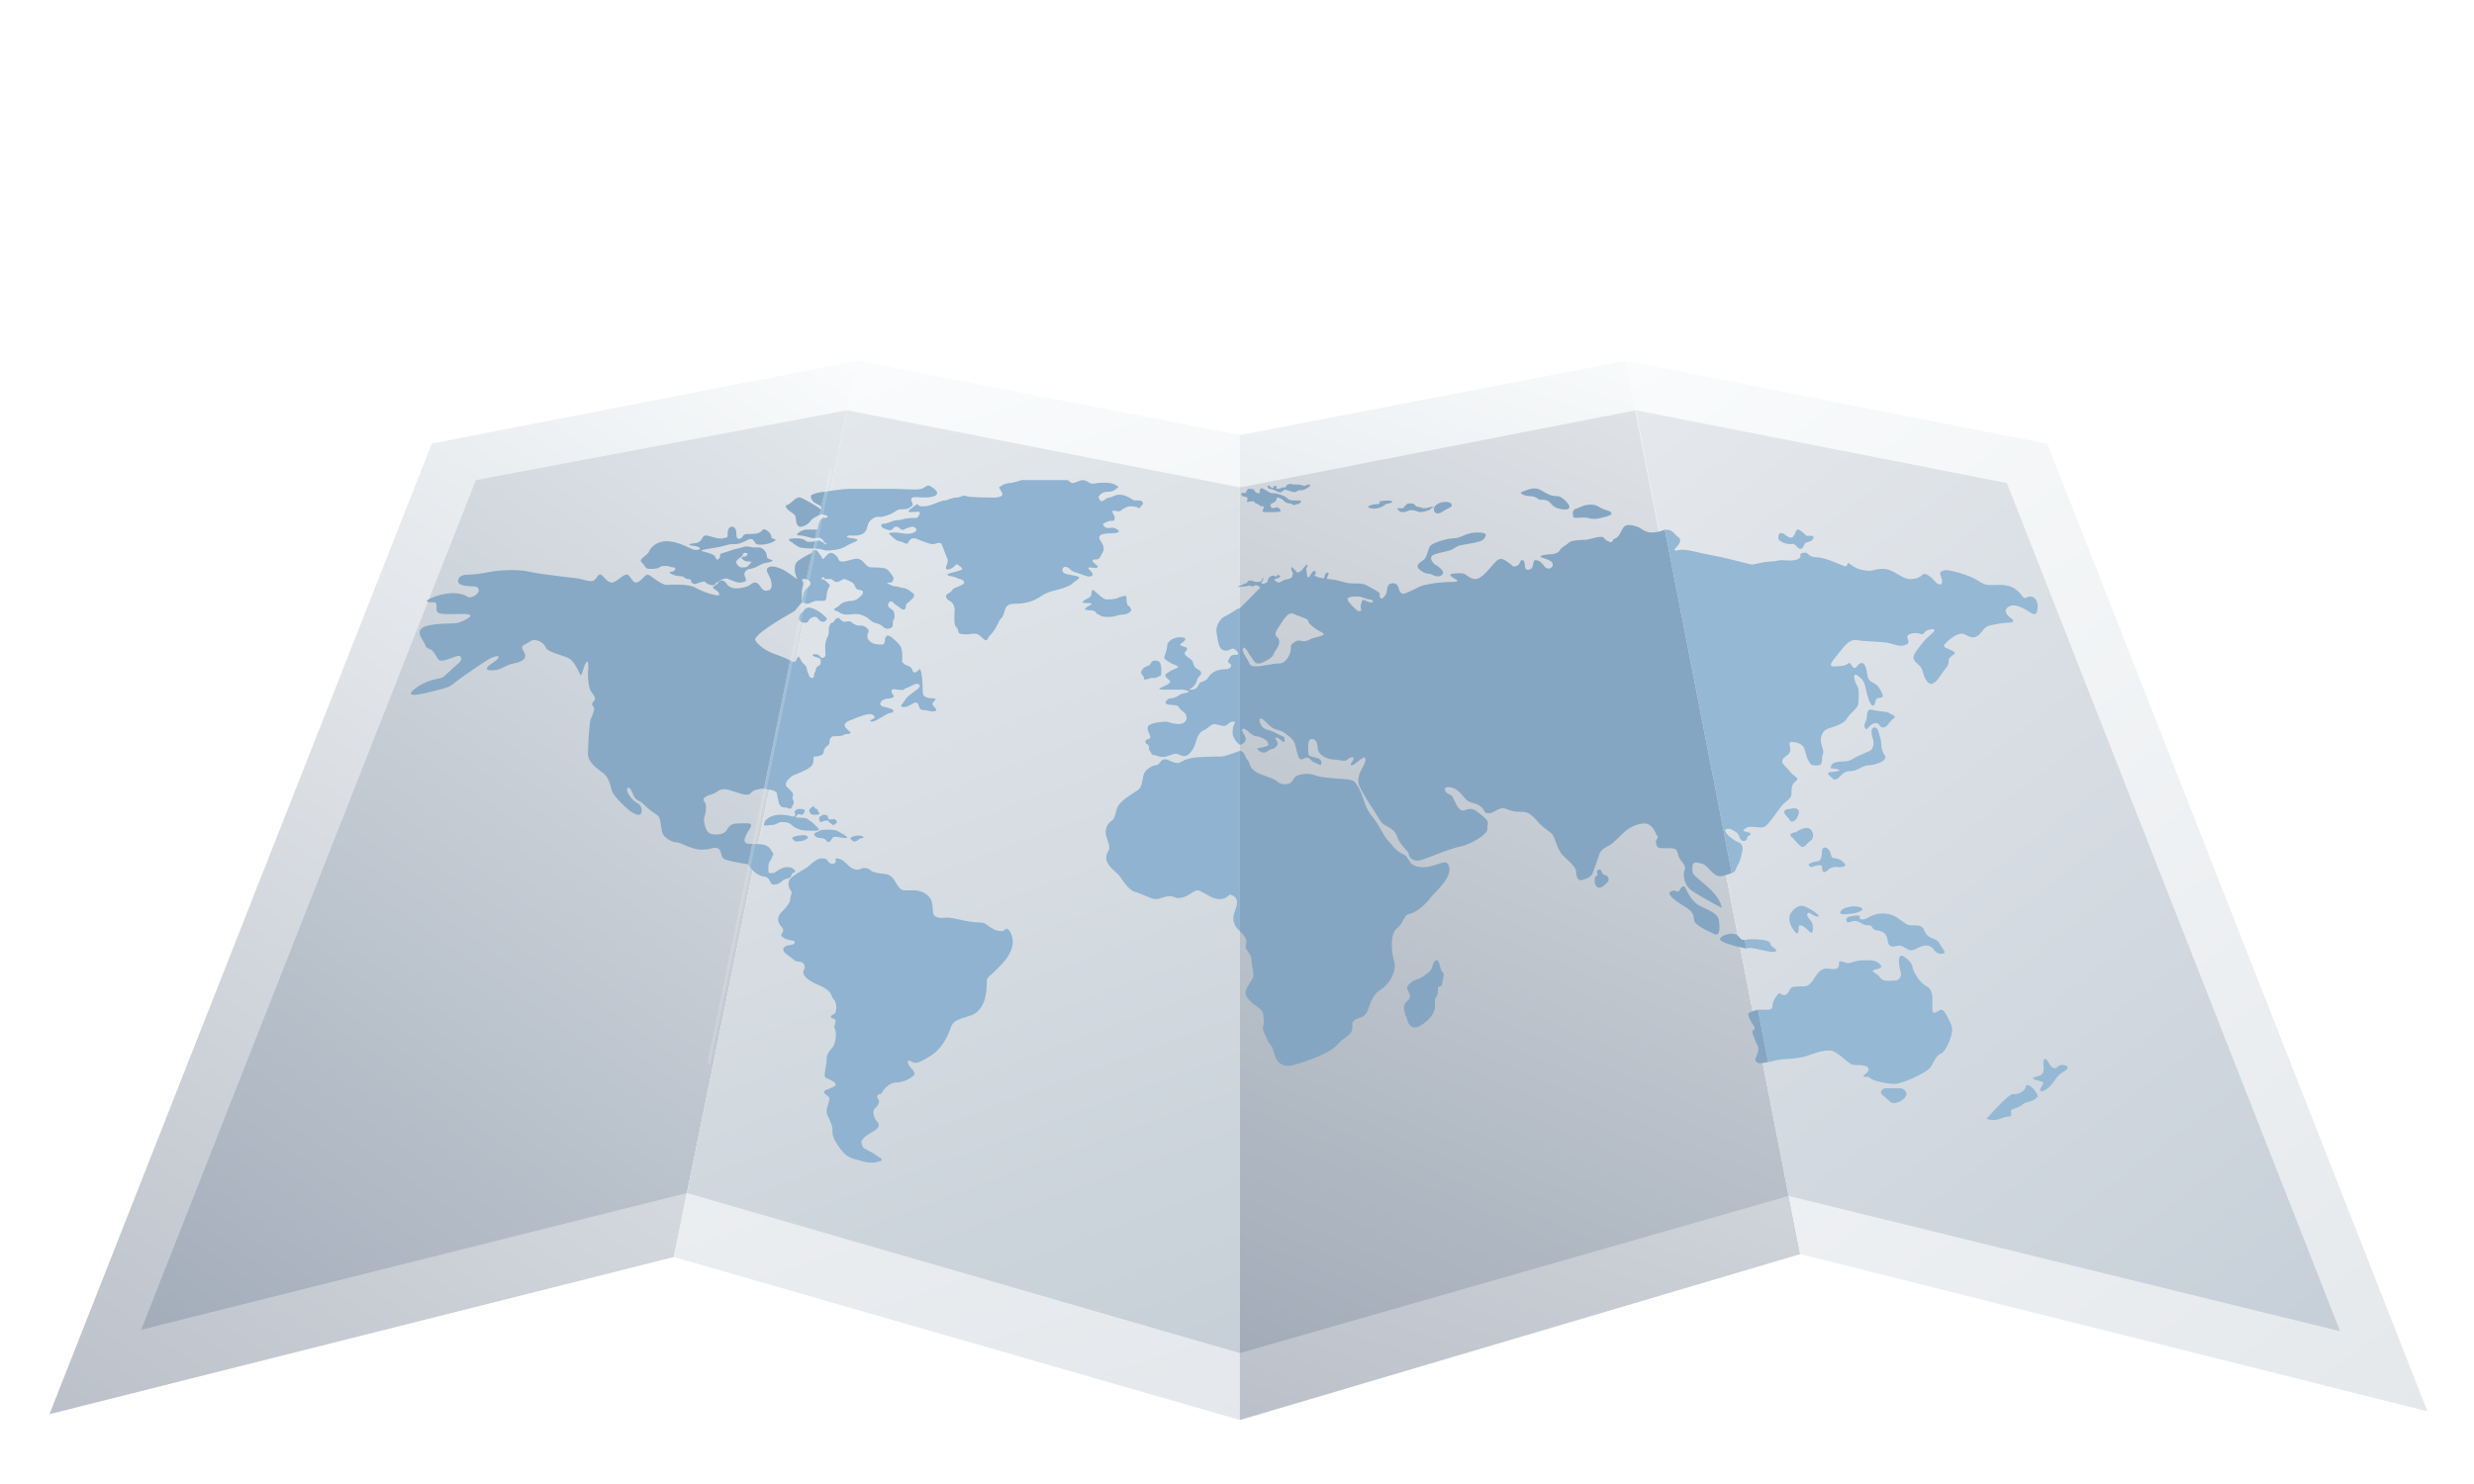 <svg width="850" height="510" viewBox="0 0 850 510" fill="none" xmlns="http://www.w3.org/2000/svg">
<path d="M231.5 422L18 475L149 143L294.5 114L426 139.5L558.5 114L703 143L833 474L618.5 421L426 478L231.5 422Z" fill="white"/>
<g filter="url(#filter0_d_946_94)">
<path d="M148.361 142.418L294.5 114L231.5 422L17 476L148.361 142.418Z" fill="url(#paint0_linear_946_94)"/>
<path d="M163.5 155L291 131L236 400L48.5 447L163.5 155Z" fill="url(#paint1_linear_946_94)"/>
<path d="M426 139.5L294.5 114L231.5 422L426 478V139.5Z" fill="url(#paint2_linear_946_94)"/>
<path d="M426 157.5L291 131L236 400L426 455V157.5Z" fill="url(#paint3_linear_946_94)"/>
<path d="M426 139.5L558.5 114L618.5 421L426 478V139.5Z" fill="url(#paint4_linear_946_94)"/>
<path d="M426 157.5L562 131L614.5 401L426 455V157.5Z" fill="url(#paint5_linear_946_94)"/>
<path d="M703.413 142.515L558.5 114L618.5 421L834 475L703.413 142.515Z" fill="url(#paint6_linear_946_94)"/>
<path d="M689.5 156L562 131L614.5 401L804 447.5L689.5 156Z" fill="url(#paint7_linear_946_94)"/>
</g>
<path d="M487 336.5C488.6 336.1 490.667 334.333 491.5 333.5C492.001 333.026 492.5 330 493.5 330C494.5 330 494.5 331.5 495 333C495.5 334.5 496 334 496 335C496 336 495.688 336.5 495.5 338C495.312 339.5 494 338.5 494 340C494 341.5 494 342 493.5 342.5C493 343 493 343.5 493 346C493 348.5 490.5 351 488 352.5C485.5 354 484 352.5 483.5 350.5C483 348.5 483 350 482.5 347.5C482 345 483 344.5 484 343.5C485 342.5 484 341 483.5 340C483 339 485 337 487 336.5Z" fill="#85A6C2"/>
<path d="M428 322.5C427.6 321.7 426.5 320.5 426 320V258C428 258.5 427.5 260 428.5 261C429.5 262 429 263 430.5 264.5C432 266 434.5 266.5 437 267.5C439.5 268.5 439 269.5 441.5 269.5C444 269.5 444 268 445 267C446 266 449.5 265.5 452 266.5C454.5 267.5 461 267.5 464 268C467 268.5 468.5 275.5 469.5 277.5C470.5 279.5 471 280 472.5 282C474 284 475.5 287.5 477 289C478.5 290.5 479.5 292.5 482 293.5C484.5 294.5 483.5 297.5 488 298C492.5 298.5 496.5 295 497.5 297C500 301 492.5 307 491.5 308.5C490.5 310 487 313.5 484.5 314C482 314.5 482.5 317 480 319C477.5 321 478 327 479 330.5C480 334 477 338.5 474.5 340C472 341.5 471 344 470 347C469 350 467 349.5 465.5 350.5C464 351.5 465 352 464.5 354C464 356 461.5 356.5 459.5 359C457.5 361.5 450 364.5 444.5 366C439 367.5 438 363 437.5 361C437 359 436 359 435.5 357.5C435 356 433.5 354 434 352.5C434.5 351 434 350 434 348.5C434 347 431 345.5 430 344.5C429 343.5 427.5 342 428 340.5C428.5 339 430 337 430.5 336C431 335 430 332 430 330C430 328 428 326.5 428 325.5C428 324.5 428.5 323.5 428 322.5Z" fill="#85A6C2"/>
<path d="M548.5 301C547.7 301.4 547.833 302.833 548 303.5C548 303.833 548.2 304.6 549 305C550 305.5 551.5 304 552 303.5L552 303.499C552.5 302.999 553 302.5 552.5 301.5C552 300.5 551 301 550.5 300C550 299 550 298.5 549 299C548 299.5 549.5 300.5 548.5 301Z" fill="#85A6C2"/>
<path d="M577 306C576.6 306.8 575.833 306.333 575.5 306C570 306.5 578 311 579.5 312C581 313 582 314 582 316C582 318 587 320 589 321C591 322 591 318.5 590.5 316C590 313.5 586 312.5 583.5 311C581 309.5 579.5 306 579 305C578.5 304 577.5 305 577 306Z" fill="#85A6C2"/>
<path d="M600 326L599.5 323C599 323 598.404 323.205 597.5 322C596 320 592 321 591 322.5C590.2 323.7 596.5 325.333 600 326Z" fill="#85A6C2"/>
<path d="M543.5 174C542.7 174.4 541.5 174.834 541 175C540 176 540.5 176.5 540.5 177.5C540.5 178.5 543.5 177.5 545.5 178C547.5 178.5 548.5 178.5 552 177.5C554.8 176.7 553.5 175.833 552.5 175.5C551.833 175.333 550.2 174.8 549 174C547.5 173 544.5 173.5 543.5 174Z" fill="#85A6C2"/>
<path d="M498.5 173C499.5 174 498 174.5 497 175C496.594 175.203 496.256 175.415 496 175.596C495.957 175.629 495.913 175.66 495.87 175.691C493.148 177.624 492.016 175.476 493 174C494 172.5 497.5 172 498.5 173Z" fill="#85A6C2"/>
<path d="M491 174.333C491.4 174.067 492.5 174.222 493 174.333C492.2 174.333 491.333 175 491 175.333C490.333 175.556 488.8 176 488 176C487 176 486.5 175.333 485 175.333C483.5 175.333 483.5 176 482 176C480.8 176 480.167 175.111 480 174.667H482C482.5 174.222 483.2 173 484 173C484.8 173 485.5 173 486 173.333L486.5 174L488 174.333L489 174.667C489.5 174.667 490.6 174.6 491 174.333Z" fill="#85A6C2"/>
<path d="M478.178 172.222C478.978 172.622 477.178 173.056 476.178 173.222C475.511 173.889 473.578 175.123 471.178 174.723C468.178 174.223 471.678 173.222 473.178 173.222C474.678 173.222 473.678 172.222 474.178 172.222C474.678 172.222 477.178 171.722 478.178 172.222Z" fill="#85A6C2"/>
<path d="M493 190.5C490.6 191.3 492 193.167 493 194C493.333 194.167 494.1 194.6 494.5 195C495 195.5 496.5 196.5 495.5 197.5C494.5 198.5 493 198 492 197.5C491 197 490 197.5 488 196C486 194.5 487.5 193.5 489 192.5C490.5 191.5 490.5 188.5 491.5 187.5C492.5 186.5 497 185 499.5 185C502 185 503.5 183 507.5 183C511.5 183 510.5 184 510 185C509.5 186 507 186.5 504 187C501 187.5 501 187.5 499.5 188.5C498 189.5 496 189.5 493 190.5Z" fill="#85A6C2"/>
<path d="M432.5 201.5C433.7 202.3 432.667 202.833 432 203L455.5 199.5C455.667 199.334 456 198.9 456 198.5C456 198 456.5 197.5 456.5 197C456.5 196.6 455.833 196.833 455.5 197C455.333 197.333 455 198.1 455 198.5C455 199 453 198.5 452 198C451 197.5 452.5 197.5 452 196.5C451.5 195.5 450.5 197 450 198C449.5 199 449 198 449 197C449 196 448.5 196 449 195C449.4 194.2 449.167 194 449 194L448 195C447.5 195.5 447.5 196 446.5 196.5C445.7 196.9 445.5 196.667 445.5 196.5L444 195C443.5 194.5 443.5 196 444 196.5C444.5 197 444 197.5 444 198C444 198.5 443 199 442.5 199C442 199 440.5 199.5 440 200C439.5 200.5 438.5 200 438 199.5C437.5 199 438.5 199 439.5 198.5C440.3 198.1 439.5 197.667 439 197.5C438.833 197.833 438.4 198.4 438 198C437.5 197.5 436.5 198 436 198.5C435.6 198.9 435.5 199.667 435.5 200C435 200.334 433.9 200.9 433.5 200.5C433 200 434 200 434 199C434 198 433.5 199 433.5 199.5C433.5 200 432 200 431.5 200C431 200 430.5 199.5 429.5 199.5C428.5 199.5 428.5 200.5 428 200.5C427.5 200.5 427 201 425.5 201.5C424 201.999 427.5 201.5 428 201.5C428.5 201.5 429.5 201 430 201.5C430.5 202 431 200.5 432.5 201.5Z" fill="#85A6C2"/>
<path d="M426.5 170.001C426.1 169.201 427.333 169.334 428 169.501C428.4 167.901 429.167 167.834 429.5 168C430 168 431 168.1 431 168.5C431 169 431.75 169.501 432.5 169.501C433.25 169.501 432.5 168.5 433 168C433.5 167.5 434 168 435 168.5C436 169 436 169.501 437.5 169.501C439 169.501 441.5 170.5 442 171C442.5 171.5 443 172 444.5 172H446.5C447.5 172 446.812 172.5 446.5 173C446.188 173.5 445.5 173 445 173.5C444.5 174 444 173 443 173C442 173 441.5 172.5 441 172C440.5 171.5 439.5 171 439 171C438.6 171 438.5 171.667 438.5 172C438.167 172.333 437.4 173 437 173C436.6 173 436.5 173.667 436.5 174C436.667 174.333 437.2 174.9 438 174.5C439 174 440 175 440 175.5C440 176 438.5 176 438 176H435C434 176 433.5 176 434 175C434.4 174.2 434.167 174 434 174C433.667 174 432.9 173.9 432.5 173.5C432 173 431 173 431 172.5C431 172 429 172.5 428.5 172.5C428 172.5 429 171.5 428.5 171C428 170.5 427 171.001 426.5 170.001Z" fill="#85A6C2"/>
<path d="M536.5 175C539.3 175.4 539.5 174.5 539 173.5C538.333 172.5 536.6 170.5 535 170.5C533 170.5 532 170 529.5 168.5C527 167 524.5 168.5 523 169C521.5 169.5 524 170.5 525.5 170.5C527 170.5 528 171 528.5 171.5C529 172 530 171.5 531.5 172C533 172.5 533 174.5 536.5 175Z" fill="#85A6C2"/>
<path d="M436.188 167C435.938 166.6 435.625 166.833 435.5 167C435.5 167.999 436.188 168 436.5 168C436.812 168 438 168.5 439 169C440 169.5 440.5 169 441 168.5C441.5 168 442 168.5 444 169C445.312 169.5 445.5 168.5 446.5 168.5C447.5 168.5 448 168.5 449.5 167.5C450.7 166.699 450 166.499 449.5 166.5L448 167C447.667 166.833 446.8 166.5 446 166.5H444.5C444 166.5 443.5 166 442.5 166.5C441.5 167 442 167.5 441.5 167.5H440.5C440.333 167.666 439.8 168 439 168C438 168 439 167 438.5 167C438 167 437.5 167 437.5 167.5C437.5 167.999 436.5 167.5 436.188 167Z" fill="#85A6C2"/>
<path d="M607.5 365L604 347C603.333 347.167 601.8 347.6 601 348C600 348.5 601.5 351 602.5 352.5C603.5 354 602 354 602 354.5C602 355 602.5 356 603 357.5C603.5 359 604.5 359.5 604 361.5C603.5 363.5 602.5 364 603.5 365C604.3 365.8 606.167 365.167 607.5 365Z" fill="#85A6C2"/>
<path fill-rule="evenodd" clip-rule="evenodd" d="M426 256C426.667 255.834 428 255.2 428 254C428 253.317 427.585 252.634 427.228 252.046C426.801 251.342 426.455 250.773 427 250.5C427.507 250.247 428.272 250.894 429.098 251.593C429.901 252.272 430.761 253 431.5 253C433 253 435.5 254.501 435.5 255.001C435.5 255.143 435.582 255.286 435.663 255.429C435.867 255.786 436.071 256.143 435 256.501C434.427 256.692 433.781 256.81 433.229 256.91C432.337 257.074 431.691 257.192 432 257.501C432.5 258.001 434 259.376 435.5 258.188C436.379 257.493 437 257.376 437.414 257.298C437.707 257.243 437.896 257.208 438 257.001C438.09 256.821 438.244 256.706 438.405 256.586C438.692 256.372 439 256.142 439 255.501C439 255.049 438.694 254.598 438.451 254.238C438.155 253.802 437.951 253.501 438.5 253.501C439.086 253.501 439.672 254.015 440.157 254.442C440.5 254.743 440.793 255.001 441 255.001C441.5 255.001 441.5 253.376 441 253.188C440.5 253 439.5 252.501 437.5 251.501C436.736 251.118 436.118 250.955 435.59 250.816C434.736 250.591 434.118 250.427 433.5 249.501C432.5 248.001 432.5 246.501 433.5 247.001C434 247.251 434.5 247.751 435.063 248.313C435.625 248.875 436.25 249.5 437 250C437.695 250.464 438.39 250.672 439.085 250.88C439.89 251.121 440.695 251.363 441.5 252C441.744 252.193 441.987 252.376 442.226 252.556C443.461 253.483 444.581 254.325 445 256C445.081 256.325 445.162 256.676 445.246 257.036C445.675 258.895 446.162 261 447 261C447.417 261 447.748 260.826 448.064 260.659C448.505 260.427 448.917 260.209 449.5 260.5C450 260.75 450.375 261.125 450.688 261.438C451 261.75 451.25 262 451.5 262C451.667 262 452 262.167 452.37 262.352C453.111 262.722 454 263.167 454 262.5C454 261.5 454 261 452.5 260.5C452.109 260.37 451.719 260.282 451.355 260.2C450.321 259.968 449.5 259.783 449.5 258.813C449.5 258.625 449.49 258.381 449.478 258.104C449.408 256.446 449.287 253.572 451 254C452.414 254.354 452.578 255.645 452.73 256.834C452.793 257.328 452.853 257.804 453 258.188C453.5 259.5 456 261 458 261C458.708 261 459.417 261.126 460.081 261.243C461.292 261.458 462.354 261.646 463 261C464 260 465.5 260 465 261C464.866 261.268 464.696 261.536 464.538 261.785C464.108 262.464 463.768 263 464.5 263C464.932 263 465.736 262.348 466.551 261.687C467.624 260.817 468.716 259.932 469 260.5C469.421 261.342 468.779 262.538 468.267 263.492C468.171 263.671 468.079 263.842 468 264C467.959 264.082 467.912 264.174 467.859 264.275C467.271 265.409 466.082 267.705 467 270C468 272.5 471 277 472 278.5C472.333 279 472.667 279.556 473 280.111C473.667 281.222 474.333 282.334 475 283C475.304 283.304 475.794 283.562 476.355 283.859C477.64 284.536 479.304 285.413 480 287.5C480.578 289.234 481.824 290.634 482.773 291.7C483.466 292.478 484 293.078 484 293.5C484 294.5 485.5 296.5 488.5 295.5C489.476 295.175 490.874 294.638 492.42 294.045C495.63 292.813 499.476 291.338 501.5 291C504.5 290.5 511 287 511 285C511 284.505 511.061 284.101 511.116 283.744C511.281 282.66 511.38 282.005 509.5 280.5C509.311 280.349 509.134 280.207 508.967 280.072C506.919 278.428 506.387 278 505 278C504.53 278 504.11 278.147 503.708 278.288C502.825 278.596 502.03 278.874 501 277.5C500.386 276.682 500.023 275.863 499.706 275.147C499.249 274.114 498.886 273.296 498 273C496.5 272.5 495.5 270.5 497.5 270.5C499.5 270.5 501 271.5 503 274C504.174 275.468 505.176 275.729 506.208 275.998C506.934 276.188 507.674 276.381 508.5 277C509.37 277.653 509.673 278.211 509.901 278.633C510.198 279.181 510.37 279.5 511.5 279.5C512.313 279.5 513.043 279.087 513.791 278.664C514.884 278.046 516.016 277.407 517.5 278C520 279 521 279 522.5 279C524 279 525.5 279 528 282C529.382 283.659 530.612 284.553 531.604 285.275C532.406 285.859 533.053 286.33 533.5 287C533.875 287.562 534.179 288.404 534.518 289.343C535.085 290.911 535.749 292.749 537 294C537.404 294.404 537.829 294.808 538.249 295.208C539.908 296.788 541.5 298.303 541.5 299.5C541.5 301 542 302.5 543 302.5C544 302.5 546.5 301.5 547 300.5C547.5 299.5 549 295 549.5 293.5C550 292 552 291 553 290.5C554 290 557 287 558 286C559 285 562 283 565 283C567.314 283 568.438 285.38 569.061 286.698C569.245 287.088 569.386 287.386 569.5 287.5C569.713 287.713 569.563 287.926 569.36 288.215C569.086 288.607 568.713 289.138 569 290C569.191 290.574 569.31 290.929 569.551 291.147C569.94 291.5 570.648 291.5 572.5 291.5C575.5 291.5 576 291.5 576.5 293.5C576.846 294.886 577.193 295.312 577.706 295.942C577.933 296.221 578.193 296.54 578.5 297C579.137 297.956 578.962 298.506 578.751 299.168C578.631 299.544 578.5 299.956 578.5 300.5C578.5 302 579 304 580.5 305.5C581.7 306.7 588.333 310.334 591.5 312C591.5 311.167 590.8 308.8 588 306C586.629 304.629 585.334 303.565 584.267 302.687C582.61 301.325 581.5 300.412 581.5 299.5C581.5 299.287 581.49 299.064 581.48 298.84C581.419 297.483 581.355 296.071 583.5 296.5C585.535 296.907 585.914 297.314 586.793 298.261C586.994 298.477 587.221 298.721 587.5 299C589 300.5 590 301.5 592 301C593.6 300.6 594.667 300.167 595 300L572 182C571.333 182.334 569.5 183 567.5 183C565.873 183 564.881 182.365 563.974 181.783C563.487 181.471 563.024 181.175 562.5 181C561 180.5 559 180 558 181C557.615 181.385 557.304 181.993 556.981 182.623C556.466 183.629 555.922 184.693 555 185C554.38 185.207 554.187 185.584 554.033 185.885C553.814 186.313 553.674 186.587 552.5 186C551.544 185.522 551.274 185.159 551.088 184.909C550.885 184.636 550.783 184.5 550 184.5C549.049 184.5 547.495 184.902 546.358 185.196C545.701 185.366 545.183 185.5 545 185.5C544.5 185.5 540 185.5 539 186.5C538.583 186.917 538.078 187.248 537.595 187.564C536.922 188.005 536.291 188.417 536 189C535.5 190 534 190.5 532.5 190.5C531 190.5 528.5 191 529.5 191.5C529.75 191.625 530.125 191.75 530.547 191.891C531.812 192.313 533.5 192.875 533.5 194C533.5 195.5 531.5 196 530.5 194.5C529.5 193 528.5 192.5 527.5 192.5C526.988 192.5 526.869 193.155 526.741 193.862C526.619 194.535 526.488 195.256 526 195.5C525 196 524.25 196 524 195C523.929 194.718 523.899 194.396 523.868 194.079C523.792 193.273 523.718 192.5 523 192.5C522.532 192.5 522.392 192.829 522.222 193.23C522.03 193.686 521.797 194.234 521 194.5C520 194.833 519.889 194.722 519.481 194.315C519.278 194.111 519 193.833 518.5 193.5C518.306 193.371 518.121 193.242 517.942 193.117C516.733 192.275 515.806 191.629 514.5 192.5C513.997 192.835 513.27 193.675 512.432 194.644C510.767 196.568 508.662 199 507 199C505.68 199 504.918 198.443 504.198 197.916C503.554 197.446 502.944 197 502 197C500 197 497.5 197 498.5 198C498.784 198.284 499.271 198.569 499.719 198.83C500.844 199.488 501.72 200 498.5 200C494 200 489 201 488 201.5C487 202 484 203.5 482.5 204C481.3 204.4 480.667 202.833 480.5 202C480.333 201.333 479.6 200.1 478 200.5C476.786 200.804 476.677 201.66 476.556 202.622C476.477 203.245 476.393 203.911 476 204.5C475 206 474.5 206 474 205C473.836 204.673 473.941 204.506 474.032 204.36C474.22 204.059 474.354 203.845 472 202.5C470.134 201.434 469.263 200.936 468.326 200.704C467.505 200.5 466.634 200.5 465 200.5C463.224 200.5 462.35 200.243 461.266 199.924C460.213 199.614 458.963 199.246 456.5 199C451.5 198.5 443.5 199.5 438 200.5C433.46 201.325 433.008 201.81 431.302 203.642C430.941 204.029 430.524 204.476 430 205L426 209V256ZM466.5 210C465.333 209 463 206.8 463 206C463 205 465 205 466.5 205C467.326 205 468.152 205.303 468.894 205.576C469.5 205.798 470.051 206 470.5 206C471.5 206 472.5 207 471 207C470.341 207 469.778 206.71 469.312 206.471C468.718 206.165 468.28 205.939 468 206.5C467.5 207.5 467.5 208.5 467.5 209C467.5 209.134 467.572 209.268 467.638 209.392C467.821 209.732 467.964 210 466.5 210ZM433 228C434.333 227.5 437.1 226.2 437.5 225C437.69 224.429 438.026 223.93 438.368 223.421C438.925 222.593 439.5 221.738 439.5 220.5C439.5 219.733 439.133 219.334 438.792 218.964C438.244 218.369 437.767 217.85 439 216C439.28 215.58 439.55 215.16 439.813 214.752C441.43 212.239 442.78 210.14 444.5 211C445.208 211.354 446.042 211.646 446.824 211.919L446.824 211.919C448.249 212.417 449.5 212.854 449.5 213.5C449.5 214.5 452.5 216.5 453.5 217C454.5 217.5 455.5 218 454 218.5C453.5 218.667 453.056 218.778 452.611 218.889C451.722 219.111 450.833 219.333 449.5 220C448.483 220.509 447.724 220.37 447.027 220.244C446.353 220.121 445.737 220.009 445 220.5C444.194 221.038 443.821 221.286 443.648 221.634C443.5 221.933 443.5 222.306 443.5 223C443.5 224.5 442 228 439.5 228C438.25 228 436.875 228.25 435.5 228.5C434.125 228.75 432.75 229 431.5 229C429.68 229 429.45 228.47 429.074 227.603C428.933 227.279 428.772 226.908 428.5 226.5C427.5 225 427 224 427 223.5C427 223 427 222 428 223C428.5 223.5 428.625 223.75 428.812 224.125C429 224.5 429.25 225 430 226C430.3 226.4 430.52 226.72 430.696 226.976C431.012 227.435 431.186 227.688 431.426 227.828C431.721 228 432.117 228 433 228Z" fill="#85A6C2"/>
<path fill-rule="evenodd" clip-rule="evenodd" d="M223 189.5C223.5 188.333 225.4 186 229 186C231.853 186 234.505 187.206 236.446 188.088C237.567 188.598 238.451 189 239 189C240.5 189 241 188.5 240 188C239.581 187.791 238.811 187.669 238.132 187.561C237.189 187.412 236.419 187.291 237 187C237.403 186.798 237.887 186.759 238.388 186.719C239.128 186.659 239.903 186.597 240.5 186C240.882 185.618 241.118 185.236 241.32 184.91C241.646 184.382 241.882 184 242.5 184C242.856 184 243.529 184.19 244.316 184.413C245.739 184.815 247.534 185.322 248.5 185C249.327 184.724 249.698 184.753 249.865 184.582C250 184.443 250 184.173 250 183.5C250 182 250.5 181 251.5 181C252.5 181 253 182 253 183.5C253 185 253.5 185.5 254.5 185C254.867 184.817 255.032 184.566 255.192 184.322C255.469 183.901 255.733 183.5 257 183.5C259 183.5 260 183.5 261 183C261.382 182.809 261.618 182.545 261.82 182.32C262.146 181.955 262.382 181.691 263 182C264 182.5 265 183.5 265 184.5C265 184.957 265.522 185.101 265.946 185.217C266.449 185.356 266.815 185.457 266 186C264.5 187 261 187.5 260 187C259.667 186.833 259.444 186.5 259.222 186.167C258.778 185.5 258.333 184.833 257 185.5C255 186.5 254 187 252 187C250.764 187 250.101 187.191 249.184 187.455C248.618 187.618 247.955 187.809 247 188C246.342 188.132 245.511 188.263 244.68 188.395C242.353 188.763 240.026 189.132 241.5 189.5C243.5 190 245 190.5 245.5 191C245.655 191.155 245.762 191.405 245.865 191.648C246.096 192.189 246.31 192.69 247 192C247.42 191.58 247.399 191.249 247.382 190.968C247.357 190.58 247.339 190.29 248.5 190C249.357 189.786 249.939 189.571 250.52 189.357C251.296 189.071 252.071 188.786 253.5 188.5C254.333 188.333 254.833 188.167 255.222 188.037C256 187.778 256.333 187.667 258 188C258.961 188.192 259.626 188.163 260.167 188.139C261.032 188.101 261.576 188.077 262.5 189C263.314 189.814 263.392 190.481 263.452 191C263.504 191.438 263.543 191.771 264 192C264.293 192.146 264.586 192.25 264.828 192.336C265.414 192.543 265.707 192.646 265 193C264.641 193.179 264.283 193.23 263.855 193.29C263.09 193.399 262.103 193.538 260.5 194.5C259.321 195.207 258.476 195.359 257.806 195.479C257.057 195.613 256.528 195.707 256 196.5C255.539 197.192 255.822 197.883 256.065 198.477C256.349 199.171 256.578 199.731 255.5 200C253.891 200.402 253.253 200.157 252.285 199.786C252.049 199.696 251.794 199.598 251.5 199.5C251.061 199.354 250.75 199.207 250.493 199.086C249.871 198.793 249.561 198.646 248.5 199C247.573 199.309 247.41 199.427 247.184 199.59C247.045 199.691 246.882 199.809 246.5 200C246.158 200.171 245.992 200.4 245.841 200.608C245.55 201.008 245.317 201.329 244 201C243.12 200.78 242.821 200.463 242.591 200.22C242.299 199.91 242.12 199.72 241 200C240.281 200.18 239.82 200.36 239.479 200.493C238.871 200.73 238.64 200.82 238 200.5C237.562 200.281 237.508 199.965 237.459 199.68C237.396 199.315 237.342 199 236.5 199C235.804 199 235.538 198.785 235.254 198.554C234.926 198.287 234.572 198 233.5 198C231.5 198 229 196.5 230.5 196.5C232 196.5 232.5 195 231.5 195C231 195 230.625 194.875 230.25 194.75C229.875 194.625 229.5 194.5 229 194.5C228 194.5 227 194.5 226.5 195C226 195.5 224.5 195.5 223.5 195.5C222.5 195.5 222 195.5 221.5 194.5C221.333 194.167 221.056 193.889 220.796 193.63C220.278 193.111 219.833 192.667 220.5 192C220.854 191.646 221.271 191.292 221.662 190.959C222.374 190.354 223 189.823 223 189.5ZM254.416 191.556C253.861 191.922 252.621 192.741 253 193.5C253.5 194.5 254 195 255 195C256 195 256.5 195 257 194.5C257.5 194 258.5 193 258 193C257.5 193 256 193 255.5 192.5C255.354 192.354 255.207 192.25 255.086 192.164C254.793 191.957 254.646 191.854 255 191.5C255.25 191.25 255.5 191.25 255.75 191.25C256 191.25 256.25 191.25 256.5 191C257 190.5 257 190 256 190C255.382 190 255.337 190.191 255.275 190.455C255.236 190.618 255.191 190.809 255 191C254.819 191.181 254.733 191.301 254.679 191.378C254.612 191.47 254.591 191.5 254.5 191.5C254.474 191.517 254.446 191.536 254.416 191.556Z" fill="#87A9C5"/>
<path d="M257 297L258.5 290C253 290.5 257.5 285.5 258 284C258.5 282.5 256 283 253.5 283C251 283 250.5 284 249.5 285.5C248.5 287 245.5 287 244 286.5C242.5 286 241.5 282 242 280.75C242.5 279.5 243 276.5 242 275.5C241 274.5 242.5 273.5 244.5 273C246.5 272.5 247 270.5 250.5 271.5C254 272.5 257 274 258 272.5C258.8 271.3 261.5 271 262.5 271L271.5 227C270.5 226.333 266.7 224.9 265.5 224.5C264 224 260.5 222 259.5 220C258.7 218.4 268.167 212.667 273 210L275.5 207V203L276 200.5L275.5 199H277L279 190C278.667 190.167 276.9 190.9 274.5 192.5C272.1 194.1 273.167 197.5 274 199C273.667 198.833 272.6 198.2 271 197C269 195.5 265.5 194 264 195C262.5 196 264.5 197.5 265 200C265.5 202.499 264.5 203 263 203C261.5 203 261 200.187 259.5 200.187C258 200.187 258 201.5 255 202C252 202.499 251.5 202 250.5 201.5C249.5 201 249.5 199.5 248 199.5C246.5 199.5 247 200.5 246 201C245 201.5 244.5 202 245.5 202.5C246.5 203 247.5 204 247 204.5C246.5 205 241.5 203.5 239 202C236.5 200.5 231 201 229 201C227 201 223.5 197.5 222.5 197.5C221.5 197.5 220 200.187 218.5 200.187C217 200.187 216.5 197 215 197.5C213.5 198 213 199 211 200C209 201 207.5 198 206.5 197.5C205.5 197 205 199 204 199.5C203 200 201.5 199.5 199.5 199C197.5 198.5 186 197.5 182 196.5C178 195.5 171 196 168.5 196.5C166 197 163 197.5 160.5 197.5C158 197.5 157 199 157.5 200.187C158 201.375 161 201.5 162.5 201.5C164 201.5 164.5 202 164.5 203C164.5 204 162 206 160.5 205C159 204 155 203 149.5 205C144 207 148 207 149 207C150 207 150 207.5 150 209.5C150 211.5 153 211 159 211C165 211 159 213.5 157.5 214C156 214.5 151.5 214 147 215C142.5 216 144.5 219 145.5 220.5C146.5 222 146 222.5 147.5 223C149 223.5 149.5 225 150.5 226.5C151.5 228 155 226 157 225.5C159 225 158.5 227 158 227.501C157.5 228.001 153.5 231.501 152.5 232.5C151.5 233.5 148 233 143.5 236C136.5 241 147 238 151 237C155 236 155 235.5 157 234C159 232.5 165.5 228 168 226.5C170.5 225 173.5 225 169 228C164.5 231 170 230.5 171.5 230C173 229.5 174 228.5 176.5 228C179 227.5 181.5 226.5 180 224C178.5 221.5 180 222 182 220.5C184 219 187 221 187.5 222.5C188 224 192.5 225 195 226C197.5 227 199 231.501 199.5 232C200 232.5 200.5 228.501 201.5 227.501C202.3 226.701 202.167 229.834 202 231.501C202 233.001 202.2 236.301 203 237.501C204 239.001 205 240.001 204 241.001C203 242.001 203.5 242.501 204 243.001C204.5 243.501 203.5 246.001 203 247.001C202.5 248.001 202 256.001 202 259.001C202 262.001 205 264.001 207 265.501C209 267.001 209.5 269 210 271L210 271C210.5 273 212 274.501 213.5 276.001C215 277.501 217 279.501 219 280.001C221 280.501 221 277.001 219 276.001C217 275.001 215 272 215.5 271C216 270 217 271.5 217.5 273C218 274.5 219 275 220 275.5C221 276 221.5 277 223.5 278.5C225.5 280 226 280 226.5 281C227 282 227 284 227.5 286C228 288 231 289.5 232.5 289.5C234 289.5 237.5 292 241 292C244.5 292 245 291 246.5 291.5C248 292 247.5 294 248.5 295C249.3 295.8 254.833 296.667 257 297Z" fill="#87A9C5"/>
<path d="M282 174L283.5 169C282 169 280 169.5 279 170C278 170.5 279 172 279.5 172.5C279.9 172.9 281.5 173.5 282 174Z" fill="#87A9C5"/>
<path d="M280 186L279.5 188.5C279 188.5 275.5 188.5 274.5 188C273.5 187.5 273 187 271.5 186C270 185 272.5 185 274 185C275.5 185 276.5 185.5 277 186C277.4 186.4 279.333 186.167 280 186Z" fill="#87A9C5"/>
<path d="M280.5 182L280 185C278.5 185 276.5 184 274.5 184C272.5 184 275.5 182 277 182H280.5Z" fill="#87A9C5"/>
<path d="M281.5 177L282 175C280.5 173.833 276.2 171.4 275 171C273.5 170.5 272 173 270.5 173.5C269 174 271 175.5 272.5 176.5C274 177.5 273 179 274 180.5C275 182 278 180 278.5 179C278.9 178.2 280.833 177.333 281.5 177Z" fill="#87A9C5"/>
<path d="M330.5 201C332.1 200.2 330.834 199.333 330 199C329.834 199 329.3 198.9 328.5 198.5C327.5 198 325.5 198 325.5 197.5C325.5 197 328.5 196.5 330 196C331.5 195.5 329.5 194.5 329 194C328.5 193.5 328 195 326.5 195.5C325 196 325 195.5 325 195C325 194.5 326 193 325.5 192C325 191 324 188 323.5 187C323 186 321.5 187 320.5 187C319.5 187 318.5 186.5 317 186C315.5 185.5 315 185 314 185C313 185 312.5 185.5 312 186.5C311.5 187.5 310 186 309 186C308 186 306 184 305.5 183.5C305 183 307 183 308 183C309 183 312 184 314 183C316 182 314 181 313.5 181C313 181 311.5 181.5 310.5 182C309.5 182.5 309 181 308 181C307 181 307 181.5 306.5 182C306 182.5 304.5 182 303.5 181.5C302.5 181 302.5 180 303.5 180C304.5 180 305.5 179.5 307 179C308.5 178.5 308.5 179 310 178.5C311.5 178 313.5 178 314.5 178C315.5 178 315.5 177.5 316 176.5C316.5 175.5 314.5 176 313 176C311.5 176 312 175.5 314 174C316 172.5 315 174 316.5 174C318 174 318.5 174 320 173.5C321.5 173 323.5 172 324.5 172C325.5 172 327 171 328.5 171C330 171 331 170 332 170.5C333 171 341 171 341.5 171C342 171 343 171 344 170.5C345 170 344 169 343.5 168C343 167 343.5 167.5 344 167C344.5 166.5 346 166 347 166C347.8 166 350 165.333 351 165H363.5H366.5C367.5 165 367.5 166 368.5 166C369.5 166 371 165 372 165C373 165 373.5 165.5 374.5 166C375.3 166.4 376.5 166.167 377 166C378.333 165.834 381.4 165.7 383 166.5C385 167.5 384 167.5 383.5 168C383 168.5 382 169 381 169C380 169 379 169 378 170C377 171 377.5 171 378 172C378.5 173 380 171 381 171C382 171 383 170 384.5 170C386 170 387 170.5 388 171C389 171.5 389 172 390.5 172C392 172 392 172 392.5 172.5C393 173 392.5 173.5 392 174C391.5 174.5 391.5 175 391 174.5C390.5 174 388.5 174 388 174C387.5 174 385.5 175 385 175.5C384.5 176 383.5 175.5 382.5 175.5C381.5 175.5 383 177 383 178C383 179 382.5 179 382 179C381.5 179 381 179 380 179.5C379 180 378.5 180 379.5 181C380.5 182 382 181 383 181.5C384 182 385 182.5 384 183C383 183.5 379 183 378 184C377 185 378.5 186 379 187.5C379.5 189 379 189.5 378.5 190.5C378 191.5 378 191.5 377.5 192C377 192.5 376 192 375.5 192.5C375 193 376 193.5 376.5 194C377 194.5 377.5 194.5 377 195C376.5 195.5 375.5 195 374.5 195C373.5 195 374 195.5 374.5 196C375 196.5 376 197.5 375 198C374 198.5 372 197.5 370.5 197C369 196.5 368.5 196.5 367.5 195.5C366.5 194.5 365 194.5 365 196C365 197.5 368 197.5 370 198C372 198.5 369.5 199.5 368.5 200.5C367.5 201.5 365.5 202 364 202.5C362.5 203 360.5 203 357.5 205C354.5 207 351.5 207.5 348.5 207.5C345.5 207.5 345.5 209 345 210.5C344.5 212 344.5 212 344 212.5C343.5 213 343.5 213 342.5 215C341.5 217 340.5 218 340 218.5C339.5 219 339.5 219.5 339 220C338.5 220.5 337 218.5 336 218C335 217.5 333 218 332 218C331 218 330 218 329.5 217.5C329 217 329.5 216.5 328.5 215.5C327.5 214.5 328 210.5 328 209.5C328 208.5 327.5 207.5 327 207C326.5 206.5 326 206.5 325.5 206C324 204 326.5 204 327 203C327.5 202 328.5 202 330.5 201Z" fill="#8FB3D0"/>
<path d="M292 168C289.6 168 285.333 168.666 283.5 169L282 174C282.4 174.8 282.167 175 282 175L281.5 177C281.667 176.833 282.3 176.6 283.5 177C285 177.5 284.5 178 283 178C281.5 178 281 181 281 181.5C281 181.9 280.667 182 280.5 182L280 185C280.5 184.833 281.6 184.6 282 185C282.5 185.5 283 185.5 283 186C283 186.5 284 186.5 284 187C284 187.5 283 186.5 282 186C281.2 185.6 280.333 185.833 280 186L279.5 188.5C280.167 188.5 281.8 188.6 283 189C284.5 189.5 285.5 189 286.5 189C287.5 189 289.5 188.5 291 187.5C292.5 186.5 297 185.5 293 185C289.8 184.6 291 184.167 292 184C293.167 184.167 295.8 184.2 297 183C298.5 181.5 297.5 180 299.5 178.5C301.5 177 301.5 178 303.5 177.5C305.5 177 306.5 176.5 308 175.5C309.5 174.5 311 175.5 312.5 174.5C314 173.5 313.5 173.5 313.5 173C313.5 172.5 312.5 171.5 313.5 171C314.5 170.5 318.5 171.5 321 170.5C323.5 169.5 320.5 167.5 319.5 167C318.5 166.5 318 167.5 316.5 168C315 168.5 310 168 307 168H292Z" fill="#8FB3D0"/>
<path d="M279 190L277 199C277.5 199.167 278.5 199.7 278.5 200.5C278.5 201.5 277 202 276.5 203C276.1 203.8 275.667 206 275.5 207C276 207.167 277.1 207.5 277.5 207.5C278 207.5 279.5 206.5 280.5 206.5H283C284 206.5 284 205 284 204.5C284 204 284.5 202 285 201.5C285.5 201 284 200 283.5 199.5C283 199 281.5 199 282.5 198.5C283.5 198 283 199 283.5 199H285.5C286 199 286.5 200 287.5 200C288.5 200 289.5 199 290 199C290.5 199 291.5 199.5 292.5 200C293.5 200.5 293.5 201 294 202C294.5 203 296.5 202.5 296.5 203.5C296.5 204.5 295.5 205 295 205.5C294.5 206 293.5 206.5 292.5 206.5C291.5 206.5 289.5 207 289 207.5C288.5 208 288 208.5 287 209C286 209.5 287 210 287.5 210C288 210 288 210.5 289.5 211C291 211.5 292.5 211 294 211C295.5 211 296.5 211.5 297.5 212C298.5 212.5 299 213.5 300.5 214C302 214.5 302.5 214.5 303.5 215.5C304.5 216.5 306 216 306.5 215.5C307 215 306.5 213.5 307 213C307.5 212.5 307.5 210 306.5 209.5C305.5 209 304.5 208 305.5 207C306.5 206 307 207.5 308 208C309 208.5 309.5 209.5 310.5 209.5C311.5 209.5 311 208 311.5 207.5C312 207 313.5 206 314 205C314.5 204 313 203.5 312.5 203C312 202.5 310.5 202 310 202C309.5 202 308.5 201.5 307.5 201.5C306.5 201.5 306 201 305 200.5C304 200 306 200.5 306.5 200C306.9 199.6 307 198.833 307 198.5C306.5 197.667 305.3 195.9 304.5 195.5C303.5 195 301 195 299.5 195C298 195 297.5 194 296.5 193C295.5 192 294.5 192 294 192C293.5 192 290.5 193 289.5 193C288.5 193 288 192.5 288 192C288 191.5 286.5 190 285.5 190C284.5 190 283.5 191.5 283 192C282.5 192.5 282.5 191.5 282 191C281.5 190.5 281 189 280 189C279.2 189 279 189.667 279 190Z" fill="#8FB3D0"/>
<path d="M275 211C274.6 211.4 274.5 212.5 274.5 213C274.667 213.333 275.3 214 276.5 214C278 214 277.5 213.5 278 213C278.5 212.5 279 212 280 212C281 212 281 213 282 213.5C283 214 283.5 213.5 284 213C284.5 212.5 283 211.5 282.5 211C282 210.5 280.5 209.5 279 209C277.5 208.5 277 209 276.5 209.5L275 211Z" fill="#8FB3D0"/>
<path d="M262.5 271L271.5 227C271.833 227.166 272.6 227.5 273 227.5C273.5 227.5 273.5 226.5 274 226C274.5 225.5 274.5 225.5 275 226.5C275.5 227.5 275.5 227.5 276.5 228.5C277.5 229.5 277 230 277.5 231C278 232 278 233 279 233C280 233 279.5 231.5 280 231C280.5 230.5 280 229.5 281 229C282 228.5 282 228 282 227C282 226 280.5 226 279.5 225.5C278.5 225 280 224.5 281 225C282 225.5 282 226.5 283 226C284 225.5 283.5 224.5 283.5 222.5C283.5 220.5 284 219.5 284.5 218.5C285 217.5 284.5 216 285 215C285.5 214 285.5 214 286 214C286.5 214 286.5 213 287.5 212.5C288.5 212 288.5 213 289.5 213.5C290.5 214 290.5 213.5 291.5 213.5C292.5 213.5 292.5 214 293.5 214.5C294.5 215 294.5 215 295.5 215C296.5 215 297 215 298 216C299 217 298 217.5 298 218.5C298 219.5 298 219.5 299 220.5C300 221.5 302 221.5 303 221.5C304 221.5 304 220.5 304 220C304 219.5 304.5 218 305.5 218.5C306.5 219 307 219.5 308.5 221C310 222.5 310 224 310 226C310 228 309.5 227 310.5 228C311.5 229 312 228.5 313 229.5C314 230.5 313 230.5 314 231C315 231.5 315.5 230 316 230C316.5 230 317 233.5 317 236C317 238.5 317 239 318 239.5C319 240 320 240 321 240C322 240 321 241 320.5 241.5C320 242 321 243 321.5 243.5C322 244 321.5 244.5 320.5 244.5C319.5 244.5 318.5 244 317 244C315.5 244 316 242 315 241.5C314 241 312.5 243 310.5 243C308.5 243 310.5 241.5 311 240.5C311.5 239.5 313 238.5 315 237C317 235.5 315.5 235 315 235C314.5 235 313.5 235.5 312.5 236C311.5 236.5 311 236.5 310.5 237C310 237.5 307 236.5 306.5 237C306 237.5 306.5 238.5 307 239C307.4 239.4 306.5 239.833 306 240C305 240 302.9 240.3 302.5 241.5C302 243 304.5 243 306 243.5C307.5 244 307 245 306 245C305 245 303 246.5 302 247C301 247.5 300.5 248 299.5 248C298.5 248 299 247.5 300 247C301 246.5 300.5 246 299.5 245.5C298.5 245 294.5 246.5 293.5 247C292.5 247.5 291.5 247.5 290.5 248.5C289.5 249.5 291 250.5 292 251.5C293 252.5 290.5 252 290 252.5C289.5 253 287.5 253 286.5 253C285.5 253 285 254 285 255C285 256 284.5 256 284 256.5C283.5 257 283 257.5 283 258.5C283 259.5 281 260 280 260C279 260 280 261.5 279 263C278 264.5 273.5 266 272.5 266.5C271.5 267 270 268.5 270 269.5C270 270.5 270.5 270.5 271 271C271.5 271.5 272.5 272.5 272.5 273C272.5 273.5 272 274 272.5 275C273 276 272.5 276.5 272 277.5C271.5 278.5 271 277.5 269.5 277.5C268 277.5 267.5 276 267.5 275.5C267.5 275 267 274 267 273C267 272 265.5 271.5 265 271.5C264.6 271.5 263.167 271.166 262.5 271Z" fill="#8FB3D0"/>
<path d="M268 280C265.2 280 263.5 281.333 263 282C262.638 282.391 262.5 283 262.5 283.5C262.5 284 264.5 283.5 265.5 283.5C266.5 283.5 267.5 282.5 268.5 282.5C269.5 282.5 271 282.5 272 283.5C273 284.5 273.5 284.5 274.5 285C275.5 285.5 278.5 285.5 280 285.5C281.5 285.5 281.5 285 281 284.5L279.5 283C279 282.5 278 282 277.5 281.5C277 281 275 281 274 281C273 281 273.5 280.5 274 280C274.5 279.5 275 280 275.5 280C276 280 276.5 279 276.5 278.5C276.5 278 275 278 274.5 278C274 278 273 278.5 273 279C273 279.5 273.5 280 273 280.5C272.5 281 271.5 280 268 280Z" fill="#8FB3D0"/>
<path d="M278 278.5C278 278.1 279 277.333 279.5 277C279.667 277.333 280.1 278 280.5 278C281 278 281 279 281.5 279.5C282 280 280.5 280 279.5 280C278.5 280 278 279 278 278.5Z" fill="#8FB3D0"/>
<path d="M283 280C282.6 280 282.167 280.333 282 280.5C281 280.5 281.5 282.5 282 282.5C282.5 282.5 283 282 284 282C285 282 284.5 282.5 285.5 283C286.5 283.5 286 284 286.5 283.5C287 283 287.5 283 287.5 282.5C287.5 282 287 281.5 286.5 281.5C286 281.5 284.5 282 284.5 281C284.5 280 283.5 280 283 280Z" fill="#8FB3D0"/>
<path d="M281.5 285.5C281.1 285.9 280.667 286 280.5 286C278.5 287 281 288 281.5 288C282 288 283.5 288 284 289C284.5 290 285.5 289 286 288C286.5 287 288.5 288 290.5 288C292.5 288 288.5 286 287.5 285.5C286.5 285 282 285 281.5 285.5Z" fill="#8FB3D0"/>
<path d="M257 297L258.5 290C259.667 290 262.2 290.1 263 290.5C264 291 264 291 264.5 291.5C265 292 265 292.5 265.5 293C265.9 293.4 265.667 293.833 265.5 294C265.333 294.5 264.9 295.6 264.5 296C264 296.5 264 297.5 264 299C264 300.5 264.5 300 265.5 300C266.5 300 266.5 299.5 267.5 299C268.5 298.5 269 298 270.5 298C272 298 272.5 298.5 273 299C273.5 299.5 273 300 272.5 300C272 300 272 301 271.5 301.5C271 302 269.5 302 269 302.5C268.5 303 267.5 304 266 304C264.5 304 265 303 264 302C263 301 263 301.5 261.5 301C260 300.5 259 299.5 258.5 299C258.1 298.6 257.333 297.5 257 297Z" fill="#8FB3D0"/>
<path d="M278 297.5C277 298.5 274.5 299.5 272 301.5C270 303.1 271.167 305.5 272 306.5C272 307.5 271.5 308 271.5 309C271.5 310 270.5 311.5 268.5 313.5C266.5 315.5 267.5 317.5 268.5 318.5C269.5 319.5 269 320.5 268.5 321C268 321.5 269 322.5 271 323C273 323.5 273 323 273 324C273 325 270.5 324.5 269.5 325.5C268.5 326.5 269.5 327.5 271 328.5C272.5 329.5 273 330.5 274.5 330.5C276 330.5 276.5 331.5 276.5 332.5C276.5 333.5 275 334 277 336C279 338 282 338.5 284 340C286 341.5 285.5 342.5 286.5 343.5C287.5 344.5 287.5 347 287 348C286.5 349 285.5 348.5 285.5 349.5C285.5 350.5 287.5 349.5 287 351.5C286.5 353.5 286.5 352.5 287 354C287.5 355.5 287 359 286 360C285 361 284 362.5 284 364C284 365.5 284 365 283.5 368C283 371 283.5 370 286 371.5C288.5 373 286.5 373.5 284 374.5C281.5 375.5 285 376.5 285 377.5C285 378.5 284 380.5 284 382C284 383.5 286 386 286 388C286 390 286 391 288.5 394.5C291 398 292.5 398 296 399C299.5 400 301 399.5 302.5 399C304 398.5 301.5 397.5 301 397C300.5 396.5 298.5 395.5 297.5 395C296.5 394.5 296.5 394.5 296 393C295.5 391.5 298 390 300.5 388.5C303 387 301.5 385.5 301 385C300.5 384.5 299.5 382 300.5 381C301.5 380 302 379.5 302 378.5C302 377.5 301 377.5 301.5 376.5C302 375.5 302.5 376.5 303 375.5C303.5 374.5 305.5 372 308 372C310.5 372 313 370.5 314 369.5C315 368.5 312.5 367 312 365.5C311.5 364 312.5 364.5 313.5 365C314.5 365.5 315.5 365.5 319.5 363C323.5 360.5 325.5 356.5 326.5 353.5C327.5 350.5 329 350.5 333.5 349C338 347.5 339 342 339 338.5C339 335 339 337 344.5 331C350 325 347.5 320.5 346.5 319.5C345.5 318.5 345.5 320 344 320C342.5 320 341.5 319.5 340 318.5C338.5 317.5 338.5 317 336 317C333.5 317 329.5 316 327 315.5C324.5 315 323.5 316 321.5 315C319.5 314 321.5 310.5 319 308C316.5 305.5 313.5 306 311 306C308.5 306 308 303 306.5 301.5C305 300 303.5 300.5 301.5 300C299.5 299.5 299.5 299.5 299 299C298.5 298.5 297 298 296 298.5C295 299 294 299 293 298.5C292 298 291.5 297.5 290.5 296.5C289.5 295.5 288.5 295 287.5 295C286.5 295 287.5 296 287 296.5C286.5 297 285 297 284.5 296C284 295 283 295 282 295C281 295 279 296.5 278 297.5Z" fill="#8FB3D0"/>
<path d="M426 258V320C423.5 318 423.5 315.5 424 314C424.5 312.5 425 311.5 425 310C425 308.5 424 308 423 307.5C422 307 422 309 419 309C416 309 413 306 411.5 306C410 306 408.5 308 406 308.5C403.5 309 404 308 402 308C400 308 398.5 309 397 309C395.5 309 392 307 390 306.5C388 306 386 303 385 301.5C384 300 381.5 298.5 380.5 296.5C379.5 294.5 380.5 293 381 292C381.5 291 380.5 289 380 287C379.5 285 380.5 283 382 282C383.5 281 383 278.5 384.5 276.5C386 274.5 389.5 272.5 391 271.5C392.5 270.5 392.5 267.5 393 266C393.5 264.5 396 263 397 263C398 263 398 262.5 399 261.5C400 260.5 401 261 402 261.5C403 262 404.5 262.5 405.5 262C406.5 261.5 407 261 409.5 260.5C412 260 418 260 419.5 260C420.7 260 424.334 258.667 426 258Z" fill="#8FB3D0"/>
<path d="M426 209V256C424.5 255 423.5 253 423.5 252C423.5 251 423.5 250 424 249C424.5 248 424.5 248 423.5 248C422.5 248 421.5 249.5 420.5 249.5C419.5 249.5 417.5 248.5 416.5 249C415.5 249.5 414 251 413.5 251C413 251 411.5 252.5 411 254.5C410.5 256.5 409.5 258.5 408 259.5C406.5 260.5 405 259 404 259C403 259 402.5 259.5 400.5 260C398.5 260.5 397.5 259.5 396.5 259.5C395.5 259.5 395.5 258.5 395 258C394.5 257.5 395 256.5 394.5 256C392.5 255 394 254 394.5 254C395 254 395.5 253.5 395 252.5C394.5 251.5 394 250.5 394.5 249.5C395 248.5 399.5 248 400.5 248C401.5 248 404.5 249.5 406.5 248.5C408.5 247.5 407.5 245.5 407 245C406.5 244.5 405.5 244 405 243C404.5 242 402.5 242.5 401 242C399.5 241.5 401.5 240 402 240C402.5 240 403.5 240 405 239C406.5 238 406.5 238.5 408 238C409.2 237.6 407.5 237.167 406.5 237H399.5C396.5 237 400 236 401.5 235C403 234 401 233.5 400.5 232.5C400 231.5 401 231.5 401.5 231C402 230.5 403.5 230 404.5 229.5C405.5 229 403.5 228.5 402.5 228C401.5 227.5 400 226.5 400 226C400 225.5 401 223.5 401 222C401 220.5 403 219 405.5 219C408 219 407.5 220 406 221C404.5 222 406.5 222 407.5 222.5C408.5 223 407 224 407 224.5C407 225 407.5 225.5 409 226.5C410.5 227.5 409.5 229 411.5 230C413.5 231 412.5 232 412 232.5C411.5 233 411.5 233 411 234.5C410.6 235.7 409.167 236.667 408.5 237H409.5C411 237 411.5 236 412 235C412.5 234 414 234.5 415 233C416.5 230.5 419 230 421 230C423 230 423.5 228.5 422.5 228C421.5 227.5 422 227 422.5 226C423 225 424 225 425 225C426 225 425 223.5 424 223C423 222.5 422.5 224 420.5 223.5C418.5 223 418.5 220 418 217.5C417.5 215 419.5 212.5 420.5 212C421.5 211.5 422.5 211 424 210C425.2 209.2 425.833 209 426 209Z" fill="#8FB3D0"/>
<path d="M398 232.5C397.6 232.9 396.833 233 396.5 233H395.5C395 233 394.5 233.5 393.5 233.5C392.5 233.5 393.5 233 392.5 232C391.5 231 392.5 230 393 229.5C393.5 229 394.5 229 395 228.5C395.5 228 395.5 227 397 227C398.5 227 399 228 399 230.5C399 233 398.5 232 398 232.5Z" fill="#8FB3D0"/>
<path d="M380 206C379.2 206 377 204 376 203C375.2 202.239 375 203.349 375 204C375 204.333 374.8 205.1 374 205.5C373 206 372 206.5 372 207C372 207.5 375 207 375 207.5C375 208 374 208 373 209C372 210 375 209.5 376 210C377 210.5 376.5 211 377 211C377.5 211 378 212 380 212C382 212 382.5 212 384 211.5C385.5 211 386.5 211.5 388 210.5C389.5 209.5 388 208.5 387.5 208C387 207.5 387 205.5 387 205C387 204.5 385 205 384 205.5C383 206 381 206 380 206Z" fill="#8FB3D0"/>
<path d="M276.5 287C275.834 287 274.2 287.1 273 287.5C271.5 287.84 272.5 288.5 273 289C273.5 289.5 275 289 275.5 289C276 289 277 288.5 277.5 288C277.9 287.6 277 287.167 276.5 287Z" fill="#8FB3D0"/>
<path d="M296.5 287.5C295.5 287 294.5 287 293 287.5C291.5 288 292.5 288.5 293 289C293.5 289.5 294.5 289 295 288.5C295.5 288 297.5 288 296.5 287.5Z" fill="#8FB3D0"/>
<path d="M607.5 365L604 347H607C608 347 609 347 609 345.5C609 344 610.5 342 611 341.5C611.5 341 612 342 613 342C614 342 614.5 341 615 340C615.5 339 616.5 339 619.499 339H619.5C622.5 339 623 336 625 334C627 332 628.5 333.312 630.5 333C632.5 332.688 631.5 331 632 330.5C632.5 330 634 331 635 331C636 331 637.5 330 640.5 330C643.5 330 644.5 330 646 331.5C647.5 333 644 333 643.5 333.5C643 334 645 334.5 646 336C647 337.5 649.5 337 651 337C652.5 337 653.5 335.5 653 334C652.5 332.5 652 329 653 328.5C654 328 657 331 657 332C657 333 659 337.5 662 339C665 340.5 663.5 346 664 347.5C664.5 349 666 347 667 347C668 347 669.5 350 670.5 352.5C671.5 355 668.5 361.5 667 362C665.5 362.5 664.5 364.5 663.5 366.5C662.5 368.5 653.5 372.5 651 372.5C648.5 372.5 643.5 371.5 642.5 370.5C641.5 369.5 641.5 370.5 640.5 370C639.5 369.5 642 369 642 367.5C642 366 639 366 637 366C635 366 631.5 361 628.5 361C625.5 361 622 362.5 620.5 363C619 363.5 614.5 364 613 364C611.8 364 608.833 364.667 607.5 365Z" fill="#95B8D4"/>
<path d="M647 376.499C645.4 375.299 646.667 374.333 647.5 373.999H652.75C654 373.999 655 374.999 655 375.999C655 376.999 653.5 378.499 651.5 378.999C649.5 379.499 649 377.999 647 376.499Z" fill="#95B8D4"/>
<path d="M691.5 375.999C690.3 375.999 685 381.666 682.5 384.499C685.5 385.499 687 384.499 688.5 384C690 383.5 691 384 691 383C691 382 690.5 381.5 692 381C693.5 380.5 694.5 380 695 379.5C695.5 379 696 378.999 697.5 378.5C699 378 699.5 377.5 700 377L700 377C700.5 376.5 698.5 373.499 697 372.999C695.5 372.499 696.5 373.999 695 374.999C693.5 375.999 693 375.999 691.5 375.999Z" fill="#95B8D4"/>
<path d="M706.5 370.5C707.3 369.3 708.834 368.333 709.5 368C711 367.036 710.5 365.999 708.5 365.999C706.5 365.999 707 367.5 705.5 367C704 366.5 703.5 363.5 702.5 364C701.5 364.5 702.5 367 702 368.5C701.5 370 699 370 698.5 370.5C698 371 701.5 371.5 702 372C702.5 372.5 699.75 374.999 701.5 374.999C703.25 374.999 705.5 372 706.5 370.5Z" fill="#95B8D4"/>
<path d="M661 324.999C663 324.599 664.167 325.833 664.5 326.499C665.501 327.999 667.5 328 668 327.5C668.5 327 667 325.5 666.5 324.5C666 323.5 665.5 322.999 664 322.5C662.5 322 661.5 321 661 319.499C660.501 317.999 659.001 317.999 656.502 317.999H656.5C654 317.999 652.5 314.499 648 313.999C643.5 313.499 641.5 315.999 640 315.999C638.5 315.999 639 315.499 639 314.999C639 314.499 637.5 314.499 635.5 314.999C633.5 315.499 634.5 316.999 635 316.999C635.5 316.999 636.5 316.499 637 316.499C637.5 316.499 638 316.499 639 316.999C640 317.499 640.5 317.999 642 317.999C643.5 317.999 643 318.999 644 319.499C645 319.999 648 319.499 648.5 322.999C649 326.499 651 324.999 652.5 324.999C654 324.999 654.5 325.999 656 326.499C657.5 326.999 658.5 325.499 661 324.999Z" fill="#95B8D4"/>
<path d="M637 311.5C635.001 311.5 633.5 312.166 633 312.5C630.5 315 635 313.999 636 313.999C637 313.999 638.5 313.5 639.5 313C640.5 312.5 639.5 311.5 637 311.5Z" fill="#95B8D4"/>
<path d="M600 326L599.5 322.999C600.333 322.833 602.7 322.6 605.5 322.999C609 323.499 608 324.5 608.5 324.999C609 325.499 611 326.499 610 327C609 327.5 605.5 326.499 603 326C601 325.6 600.167 325.833 600 326Z" fill="#95B8D4"/>
<path d="M620 311.5C618 310.7 616.167 312.5 615.5 313.5C614 315.5 615 317.999 616.5 320C618 322 618 319.499 618 318.5C618 317.5 619.688 317.999 621.5 320C623.312 322 623 317.999 622.5 316.999C622 315.999 620.5 314.999 621 313.999C621.5 312.999 623 314.999 624.5 314.999C626 314.999 622.5 312.5 620 311.5Z" fill="#95B8D4"/>
<path d="M626 298C626 296.8 623.667 297.5 622.5 298C619.5 297 623.5 295.999 624.5 295.999C625.5 295.999 626 294.499 626 292.499C626 290.499 628.5 290.999 629 293.499C629.5 295.999 630.5 293.999 633 295.999C635.5 297.999 632.5 298 632 298C631.5 298 629.5 297.499 628 298.999C626.5 300.499 626 299.5 626 298Z" fill="#95B8D4"/>
<path d="M622 284.999C620.8 283.799 618.167 285.166 617 285.999C614.2 286.399 615.167 287.499 616 288C616.667 288.833 618.2 290.6 619 291C620 291.5 621 289.5 622 289C623 288.5 623.5 286.499 622 284.999Z" fill="#95B8D4"/>
<path d="M618 279.5C618.4 277.5 616.167 277.666 615 278C614.333 278 613 278.2 613 279C613 280 614.5 281 615 282C615.5 283 617.5 282 618 279.5Z" fill="#95B8D4"/>
<path d="M631.5 265C633.1 264.6 630.5 264.167 629 264C629 261.005 633.5 262 635 261.5C636.5 261 637 260.5 638 260C639 259.5 641.5 258.5 642.5 258C643.5 257.5 644 255.5 643.5 254C643 252.5 642.5 250 644 250C645.5 250 645.5 252.5 646 253.5C646.5 254.5 646 257.5 647.5 259.5C649 261.5 644 263 642 263C640 263 638 265 636 265C634 265 633.5 265.5 632 267C630.5 268.5 630 268 628.5 266.5C627 265 629.5 265.5 631.5 265Z" fill="#95B8D4"/>
<path d="M641.5 245.5C641.5 246.3 641.167 247.5 641 248C640 249.5 641 251 641.5 250.5C642 250 643 248.5 644.5 248.5C646 248.5 645.5 250 647 250C648.5 250 649 248 650.5 247C652 246 649.5 245.5 649 245C648.5 244.5 645 244.5 643.5 244C642 243.5 641.5 244.5 641.5 245.5Z" fill="#95B8D4"/>
<path d="M616 184.5C615.2 185.3 613.667 184.166 613 183.5C611 182.5 611 184 611 185C611 186 613.5 187 615 187C616.5 187 616 186.5 617.5 188C619 189.5 619.5 188 620 187C620.5 186 622.5 186.5 623 185C623.5 183.5 621 184.5 620.5 184L620.498 183.998C619.997 183.497 618.999 182.499 618 182C617 181.5 617 183.5 616 184.5Z" fill="#95B8D4"/>
<path d="M595 300L572 182C575 182 575 183.5 576.5 184.5C578 185.5 577 187 576 188C575 189 575 189.5 577 189C579 188.5 583.5 190 589 191C594.5 192 601 194 602 194C603 194 606 193 608 193C610 193 611 192.5 612 192.5C613 192.5 616.5 193 618 192C619.5 191 617.5 190.5 619.5 190C621.5 189.5 621 191.5 624 191.5C627 191.5 632 194 633.5 194.5C635 195 634.5 193.5 635 193.5C635.5 193.5 637 195.5 640.5 196C644 196.5 643.5 195.5 647 195.5C650.5 195.5 653.5 199 656 199C658.5 199 659.5 198.5 660.5 197.5C661.5 196.5 663.75 198.5 665 200C666.25 201.5 668 201 667 198.5C666 196 667 196.5 668 196C669 195.5 676.5 197.5 679.5 199.5C682.5 201.5 683 201 687 201C691 201 693 202.5 694.5 204.5C696 206.5 696 205 697.5 205C699 205 700.5 206.5 700 209.5C699.5 212.5 698 210.5 695 209C692 207.5 690.5 208 689.5 209C688.5 210 689.5 211.5 691 212.5C692.5 213.5 691.5 214 690 214C688.5 214 685.5 214.5 683.5 215C681.5 215.5 681 217.5 679.5 218.5C678 219.5 677 219 675 218C673 217 670 219.5 668.5 221C667 222.5 668.5 222.5 670.5 223.5C672.5 224.5 671.5 224.5 670.5 225.5C669.5 226.5 669.5 226 669.5 227.5C669.5 229 668.5 229.5 667.5 231C666.5 232.5 665 235 663.5 235C662 235 661 232.5 660.5 230.5C660 228.5 658 228 657.5 226.5C657 225 659 223 660.5 221C662 219 662.5 219 664 217.5C665.5 216 664 216 662.5 216.5C661 217 661 218 660.5 218C660 218 658 217 656 218C654 219 657 220.5 655 221.5C653 222.5 651 221.5 649 221C647 220.5 641 220.5 638 220C635 219.5 633.5 222.5 630.5 226C627.5 229.5 630 229 630.5 229C631 229 634 229 635 228C636 227 636.5 231 638 229C639.5 227 641 227.5 641.5 231.5C642 235.5 644 233.5 646 237C648 240.5 646 239.5 645 240C644 240.5 644.5 242.5 643.5 242.5C642.5 242.5 641.5 239 641 236.5C640.5 234 639.5 233 638 232C636.5 231 637 234 638 235.5C639 237 638.5 239.5 638.5 241.5C638.5 243.5 636 244.5 634.5 247C633 249.5 628 250 627 251C626 252 625 253.5 626 256.5C627 259.5 626 258.5 626 261C626 263.5 624.5 263 623 263C621.5 263 620.5 259.5 620 257.5C619.5 255.5 617 255 615.5 255C614 255 615.5 257 615 258.312C614.5 259.625 613 260 612.5 261C612 262 612.5 262.5 613.5 263.5C614.5 264.5 615.5 266 617 267C618.5 268 616.5 268.5 616 269.5C615.5 270.5 615.5 271.688 615.5 273C615.5 274.312 613.5 275.5 612.5 276.5C611.5 277.5 608 283 606.5 284C605 285 601.5 283.5 600 284.5C598.5 285.5 598.5 285.5 600.5 285.999C602.5 286.499 601 287 600.5 287.5C600 288 600.5 289 599 289C597.5 289 598 287 596.5 285.999C595 284.999 594 284.5 593 284.999C592 285.499 594 287.5 595.5 288.5C597 289.5 598 289.5 598.5 290.5C599 291.5 598.5 293 598 295C597.5 297 597 297 596.5 298.5C596.1 299.7 595.333 300 595 300Z" fill="#95B8D4"/>
<path d="M285.5 161.5L243.5 365.5" stroke="white" stroke-opacity="0.16"/>
<defs>
<filter id="filter0_d_946_94" x="5" y="112" width="841" height="388" filterUnits="userSpaceOnUse" color-interpolation-filters="sRGB">
<feFlood flood-opacity="0" result="BackgroundImageFix"/>
<feColorMatrix in="SourceAlpha" type="matrix" values="0 0 0 0 0 0 0 0 0 0 0 0 0 0 0 0 0 0 127 0" result="hardAlpha"/>
<feOffset dy="10"/>
<feGaussianBlur stdDeviation="6"/>
<feComposite in2="hardAlpha" operator="out"/>
<feColorMatrix type="matrix" values="0 0 0 0 0.074 0 0 0 0 0.097 0 0 0 0 0.651 0 0 0 0.25 0"/>
<feBlend mode="normal" in2="BackgroundImageFix" result="effect1_dropShadow_946_94"/>
<feBlend mode="normal" in="SourceGraphic" in2="effect1_dropShadow_946_94" result="shape"/>
</filter>
<linearGradient id="paint0_linear_946_94" x1="280.293" y1="105.29" x2="14.673" y2="482.253" gradientUnits="userSpaceOnUse">
<stop stop-color="#F9FBFC"/>
<stop offset="1" stop-color="#BAC0C9"/>
</linearGradient>
<linearGradient id="paint1_linear_946_94" x1="279" y1="122.5" x2="46.5" y2="452.5" gradientUnits="userSpaceOnUse">
<stop stop-color="#E2E7EB"/>
<stop offset="1" stop-color="#A2ACB9"/>
</linearGradient>
<linearGradient id="paint2_linear_946_94" x1="305" y1="114" x2="423.5" y2="484" gradientUnits="userSpaceOnUse">
<stop stop-color="#F9FBFC"/>
<stop offset="1" stop-color="#E4E7EB"/>
</linearGradient>
<linearGradient id="paint3_linear_946_94" x1="294.5" y1="128.5" x2="417.5" y2="462" gradientUnits="userSpaceOnUse">
<stop stop-color="#E4E8EC"/>
<stop offset="1" stop-color="#C6CFD7"/>
</linearGradient>
<linearGradient id="paint4_linear_946_94" x1="557.5" y1="105" x2="432.5" y2="483" gradientUnits="userSpaceOnUse">
<stop stop-color="#F9FBFC"/>
<stop offset="1" stop-color="#BAC0C9"/>
</linearGradient>
<linearGradient id="paint5_linear_946_94" x1="574" y1="120" x2="428.5" y2="456.5" gradientUnits="userSpaceOnUse">
<stop stop-color="#E1E4E8"/>
<stop offset="1" stop-color="#A2ACB8"/>
</linearGradient>
<linearGradient id="paint6_linear_946_94" x1="556.86" y1="112.859" x2="836.313" y2="477.256" gradientUnits="userSpaceOnUse">
<stop stop-color="#F9FBFC"/>
<stop offset="1" stop-color="#E5E8EB"/>
</linearGradient>
<linearGradient id="paint7_linear_946_94" x1="561" y1="130" x2="806" y2="449.5" gradientUnits="userSpaceOnUse">
<stop stop-color="#E5E8EC"/>
<stop offset="1" stop-color="#C6CFD8"/>
</linearGradient>
</defs>
</svg>
